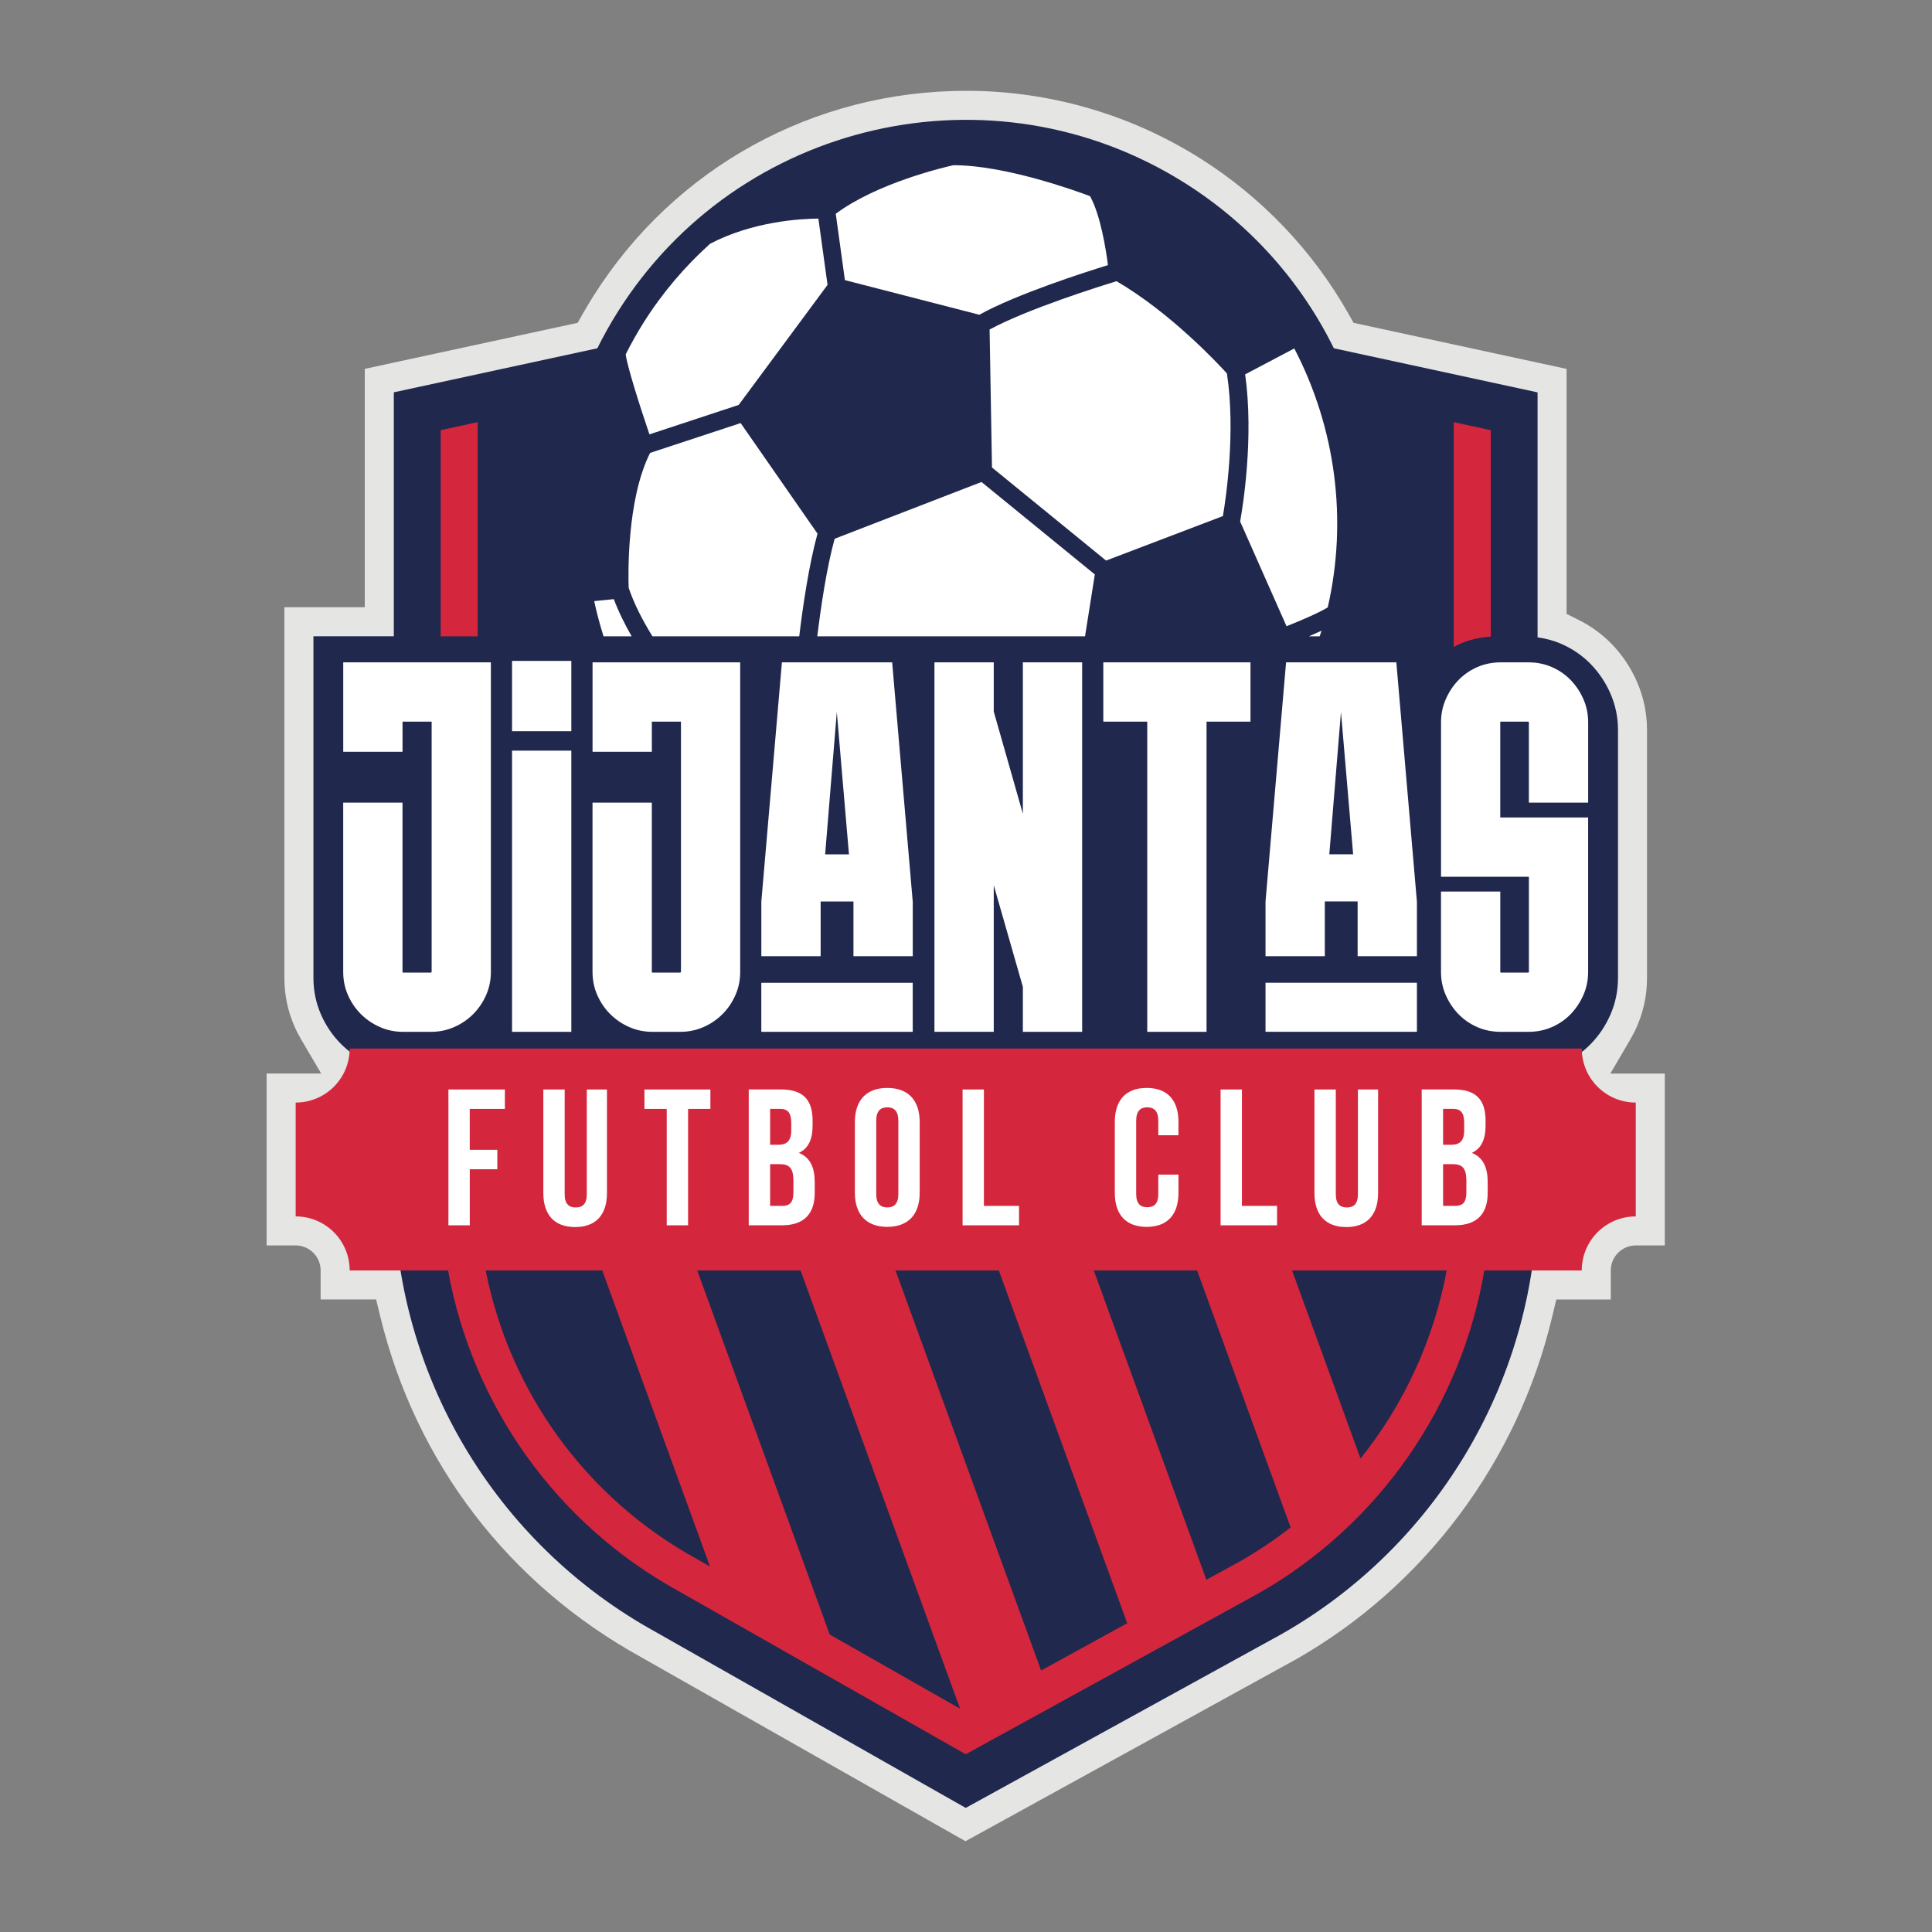<svg width="1000" height="1000" viewBox="0 0 1000 1000" fill="none" xmlns="http://www.w3.org/2000/svg">
<rect x="0" y="0" width="1000" height="1000" fill="#808080" stroke="none"/>
<g clip-path="url(#clip0_1_1810)">
<path d="M332.247 857.959C263.421 820.136 215.384 757.458 196.825 681.418L194.677 672.598H165.953V657.563C165.953 650.432 160.15 644.628 153.018 644.628H138V555.653H166.248L155.985 538.225C154.674 535.979 153.46 533.634 152.411 531.224C148.952 523.355 147.198 514.928 147.198 506.222V314.303H188.808V190.931L298.998 167.093L301.556 162.584C303.294 159.502 305.097 156.485 306.982 153.501C348.904 86.823 421.124 47 500.18 47C542.955 47 584.762 59.067 621.06 81.872C652.948 101.923 679.574 129.827 698.051 162.568L700.592 167.093L810.864 190.947V317.746L817.242 320.943C823.636 324.14 829.358 328.337 834.276 333.403C839.719 339.026 844.097 345.584 847.277 352.864C850.737 360.733 852.491 369.144 852.491 377.866V506.238C852.491 514.96 850.737 523.387 847.277 531.273C846.228 533.683 845.015 536.028 843.703 538.274L833.522 555.669H861.688V644.644H846.671C839.539 644.644 833.735 650.448 833.735 657.58V672.614H805.536L803.421 681.5C785.6 756.441 737.235 821.119 670.72 858.926L499.721 953.016L332.231 857.975L332.247 857.959Z" fill="#E5E5E4"/>
<path d="M833.522 358.897C831.046 353.257 827.669 348.208 823.488 343.879C819.176 339.42 814.028 335.862 808.208 333.305C804.29 331.583 800.142 330.485 795.846 329.894V203.096L690.41 180.274C673.606 146.222 647.505 116.252 613.076 94.611C513.739 32.163 382.12 62.182 319.688 161.519C315.836 167.65 312.327 173.913 309.179 180.274L203.842 203.063V329.337H162.231V506.222C162.231 512.862 163.559 519.239 166.183 525.191C168.707 530.929 172.2 536.061 176.544 540.405C180.905 544.766 186.02 548.258 191.775 550.783C195.628 552.472 199.694 553.57 203.858 554.177V615.264C203.858 710.863 255.896 798.838 339.674 844.875L499.852 935.769L663.31 845.826C745.071 799.363 795.863 712.077 795.863 618.035V554.21C800.158 553.62 804.322 552.505 808.224 550.8C814.061 548.242 819.193 544.684 823.504 540.225C827.685 535.897 831.062 530.847 833.522 525.224C836.145 519.256 837.473 512.862 837.473 506.238V377.866C837.473 371.226 836.145 364.848 833.522 358.897Z" fill="#20284D"/>
<path d="M506.919 162.896C526.33 152.157 561.858 140.795 573.482 137.221C572.482 129.434 569.662 111.317 564.202 101.53C556.48 98.628 519.953 85.446 493.458 85.512C489.081 86.479 454.111 94.611 432.584 110.645L437.322 144.993L506.902 162.912L506.919 162.896Z" fill="white"/>
<path d="M382.35 209.588L428.337 147.452L423.599 113.137C414.336 113.203 389.563 114.596 367.512 126.187C354.478 137.926 342.789 151.583 333.001 167.158C329.656 172.487 326.623 177.913 323.853 183.422C324.639 189.488 330.935 209.523 336.149 224.819L382.35 209.588Z" fill="white"/>
<path d="M478.539 329.353H561.612L566.678 297.334L508.017 249.477L432.01 278.857C427.862 293.924 424.862 314.286 423.025 329.353H478.539Z" fill="white"/>
<path d="M513.444 241.968L572.498 290.153L632.979 267.118C634.57 257.707 639.652 223.327 635.045 193.292C630.34 188.095 605.928 161.928 577.925 145.55C569.105 148.239 531.905 159.895 512.214 170.552L513.444 241.985V241.968Z" fill="white"/>
<path d="M665.884 324.14C672.36 321.582 682.262 317.418 687.23 314.385C697.69 268.856 691.214 221.196 669.917 180.356L644.488 193.767C649.079 226.508 643.275 262.265 641.898 269.922L665.9 324.123L665.884 324.14Z" fill="white"/>
<path d="M684.033 326.451C681.885 327.451 679.672 328.435 677.524 329.353H683.049C683.361 328.386 683.738 327.418 684.016 326.451H684.033Z" fill="white"/>
<path d="M401.778 329.354H413.681C415.55 313.877 418.681 292.367 423.141 276.218L383.35 218.983L336.493 234.427C324.214 258.724 325.197 298.646 325.394 304.237C328.263 312.778 332.788 321.402 337.707 329.354H401.762H401.778Z" fill="white"/>
<path d="M326.951 329.353C323.41 323.172 320.164 316.68 317.705 310.106L307.556 311.139C308.868 317.287 310.507 323.353 312.393 329.353H326.935H326.951Z" fill="white"/>
<path d="M180.988 542.733H818.717C818.717 558.177 831.227 570.687 846.671 570.687V629.61C831.227 629.61 818.717 642.119 818.717 657.563H180.988C180.988 642.119 168.478 629.61 153.034 629.61V570.687C168.478 570.687 180.988 558.177 180.988 542.733Z" fill="#D4273D"/>
<path d="M243.157 595.148H257.42V605.198H243.157V634.217H232.106V563.916H261.322V573.966H243.14V595.148H243.157Z" fill="white"/>
<path d="M292.276 563.916V618.15C292.276 623.167 294.489 624.987 297.998 624.987C301.506 624.987 303.719 623.183 303.719 618.15V563.916H314.163V617.445C314.163 628.692 308.54 635.119 297.702 635.119C286.865 635.119 281.226 628.692 281.226 617.445V563.916H292.276Z" fill="white"/>
<path d="M333.542 563.916H367.693V573.966H356.151V634.217H345.1V573.966H333.558V563.916H333.542Z" fill="white"/>
<path d="M420.599 580.081V582.589C420.599 589.82 418.386 594.443 413.467 596.738C419.386 599.05 421.697 604.378 421.697 611.805V617.527C421.697 628.364 415.976 634.201 404.925 634.201H387.547V563.899H404.221C415.664 563.899 420.599 569.228 420.599 580.065V580.081ZM398.613 573.949V592.525H402.925C407.04 592.525 409.549 590.721 409.549 585.098V581.179C409.549 576.163 407.844 573.949 403.925 573.949H398.597H398.613ZM398.613 602.575V624.167H404.942C408.664 624.167 410.664 622.462 410.664 617.232V611.1C410.664 604.575 408.549 602.558 403.532 602.558H398.613V602.575Z" fill="white"/>
<path d="M442.486 580.786C442.486 569.539 448.405 563.112 459.258 563.112C470.112 563.112 476.03 569.539 476.03 580.786V617.347C476.03 628.594 470.112 635.02 459.258 635.02C448.405 635.02 442.486 628.594 442.486 617.347V580.786ZM453.537 618.035C453.537 623.052 455.75 624.97 459.258 624.97C462.767 624.97 464.98 623.069 464.98 618.035V580.081C464.98 575.064 462.767 573.146 459.258 573.146C455.75 573.146 453.537 575.048 453.537 580.081V618.035Z" fill="white"/>
<path d="M498.212 563.916H509.263V624.167H527.445V634.217H498.229V563.916H498.212Z" fill="white"/>
<path d="M609.977 608.002V617.347C609.977 628.594 604.353 635.02 593.5 635.02C582.646 635.02 577.023 628.594 577.023 617.347V580.786C577.023 569.539 582.646 563.112 593.5 563.112C604.353 563.112 609.977 569.539 609.977 580.786V587.606H599.533V580.081C599.533 575.064 597.32 573.146 593.811 573.146C590.303 573.146 588.09 575.048 588.09 580.081V618.035C588.09 623.052 590.303 624.872 593.811 624.872C597.32 624.872 599.533 623.069 599.533 618.035V607.985H609.977V608.002Z" fill="white"/>
<path d="M631.766 563.916H642.816V624.167H660.998V634.217H631.782V563.916H631.766Z" fill="white"/>
<path d="M691.41 563.916V618.15C691.41 623.167 693.623 624.987 697.132 624.987C700.64 624.987 702.854 623.183 702.854 618.15V563.916H713.297V617.445C713.297 628.692 707.674 635.119 696.837 635.119C686 635.119 680.36 628.692 680.36 617.445V563.916H691.41Z" fill="white"/>
<path d="M768.926 580.081V582.589C768.926 589.82 766.712 594.443 761.794 596.738C767.712 599.05 770.024 604.378 770.024 611.805V617.527C770.024 628.364 764.302 634.201 753.252 634.201H735.874V563.899H752.547C763.991 563.899 768.926 569.228 768.926 580.065V580.081ZM746.94 573.949V592.525H751.252C755.367 592.525 757.875 590.721 757.875 585.098V581.179C757.875 576.163 756.17 573.949 752.252 573.949H746.924H746.94ZM746.94 602.575V624.167H753.269C756.99 624.167 758.99 622.462 758.99 617.232V611.1C758.99 604.575 756.875 602.558 751.859 602.558H746.94V602.575Z" fill="white"/>
<path d="M755.564 333.305C760.564 331.108 765.958 329.878 771.598 329.517V222.655L752.449 218.507V334.879C753.465 334.337 754.482 333.78 755.564 333.305Z" fill="#D4273D"/>
<path d="M748.793 657.58C742.169 693.37 726.742 726.832 704.199 754.933L668.769 657.58H619.617L668.032 790.592C659.801 797.002 651.079 802.888 641.865 808.118L624.421 817.692L566.137 657.563H516.985L583.45 840.17L538.872 864.648L463.505 657.563H414.353L496.918 884.403L429.469 846.039L360.873 657.563H311.721L367.496 810.807L360.561 806.855C303.244 775.361 263.749 720.323 251.387 657.563H231.91C244.518 727.356 287.882 788.755 351.347 823.627L499.852 907.996L651.325 824.759C713.905 789.198 756.482 727.291 768.286 657.563H748.809L748.793 657.58Z" fill="#D4273D"/>
<path d="M247.239 329.353V218.507L228.09 222.639V329.353H247.239Z" fill="#D4273D"/>
<path d="M177.626 342.83H254.076V503.123C254.076 507.32 253.256 511.304 251.617 515.042C249.977 518.78 247.731 522.076 244.911 524.912C242.075 527.748 238.796 529.978 235.041 531.618C231.303 533.257 227.319 534.077 223.122 534.077H208.596C204.399 534.077 200.415 533.257 196.677 531.618C192.939 529.978 189.644 527.732 186.808 524.912C183.971 522.076 181.742 518.797 180.102 515.042C178.463 511.304 177.643 507.32 177.643 503.123V415.443H208.334V503.123C208.334 503.304 208.433 503.402 208.613 503.402H223.139L223.417 503.123V373.521H208.351V389.129H177.659V342.83H177.626ZM265.028 388.523H295.719V534.077H265.028V388.523ZM265.028 342.092H295.719V378.473H265.028V342.092ZM306.671 342.83H383.12V503.123C383.12 507.32 382.301 511.304 380.661 515.042C379.022 518.78 376.776 522.076 373.956 524.912C371.119 527.748 367.84 529.978 364.086 531.618C360.348 533.257 356.364 534.077 352.167 534.077H337.641C333.444 534.077 329.46 533.257 325.722 531.618C321.984 529.978 318.688 527.732 315.852 524.912C313.016 522.076 310.786 518.797 309.147 515.042C307.507 511.304 306.687 507.32 306.687 503.123V415.443H337.379V503.123C337.379 503.304 337.477 503.402 337.657 503.402H352.183L352.462 503.123V373.521H337.395V389.129H306.704V342.83H306.671ZM472.44 466.612V494.942H441.749V466.612H424.764V494.942H394.072V466.612L404.713 342.83H461.783L472.424 466.612H472.44ZM439.421 442.2L433.125 368.537L427.092 442.2H439.421ZM529.429 342.83H560.12V534.077H529.429V510.78L514.362 458.168V534.06H483.671V342.814H514.362V368.291L529.429 421.181V342.814V342.83ZM571.072 342.83H647.243V373.521H624.503V534.077H593.812V373.521H571.072V342.83ZM803.273 345.289C807.011 346.929 810.257 349.175 812.995 352.011C815.733 354.848 817.93 358.127 819.57 361.881C821.209 365.619 822.029 369.603 822.029 373.8V415.443H791.338V373.8L791.059 373.521H776.812C776.631 373.521 776.533 373.62 776.533 373.8V423.116H822.013V503.123C822.013 507.32 821.193 511.304 819.553 515.042C817.914 518.78 815.717 522.076 812.979 524.912C810.241 527.748 806.995 529.978 803.257 531.618C799.519 533.257 795.453 534.077 791.059 534.077H776.812C772.434 534.077 768.352 533.257 764.614 531.618C760.876 529.978 757.63 527.732 754.892 524.912C752.154 522.076 749.957 518.797 748.317 515.042C746.678 511.304 745.858 507.32 745.858 503.123V461.48H776.549V503.123C776.549 503.304 776.631 503.402 776.828 503.402H791.075C791.256 503.402 791.354 503.32 791.354 503.123V453.807H745.875V373.8C745.875 369.603 746.694 365.635 748.334 361.881C749.973 358.143 752.17 354.848 754.908 352.011C757.646 349.175 760.892 346.945 764.63 345.289C768.368 343.65 772.434 342.83 776.828 342.83H791.075C795.453 342.83 799.519 343.65 803.273 345.289ZM472.424 508.681H394.056V534.077H472.424V508.681ZM733.398 466.595V494.926H702.707V466.595H685.722V494.926H655.03V466.595L665.671 342.814H722.741L733.382 466.595H733.398ZM700.379 442.183L694.083 368.521L688.05 442.183H700.379ZM733.398 508.665H655.03V534.06H733.398V508.665Z" fill="white"/>
</g>
<defs>
<clipPath id="clip0_1_1810">
<rect width="723.688" height="906" fill="white" transform="translate(138 47)"/>
</clipPath>
</defs>
</svg>
